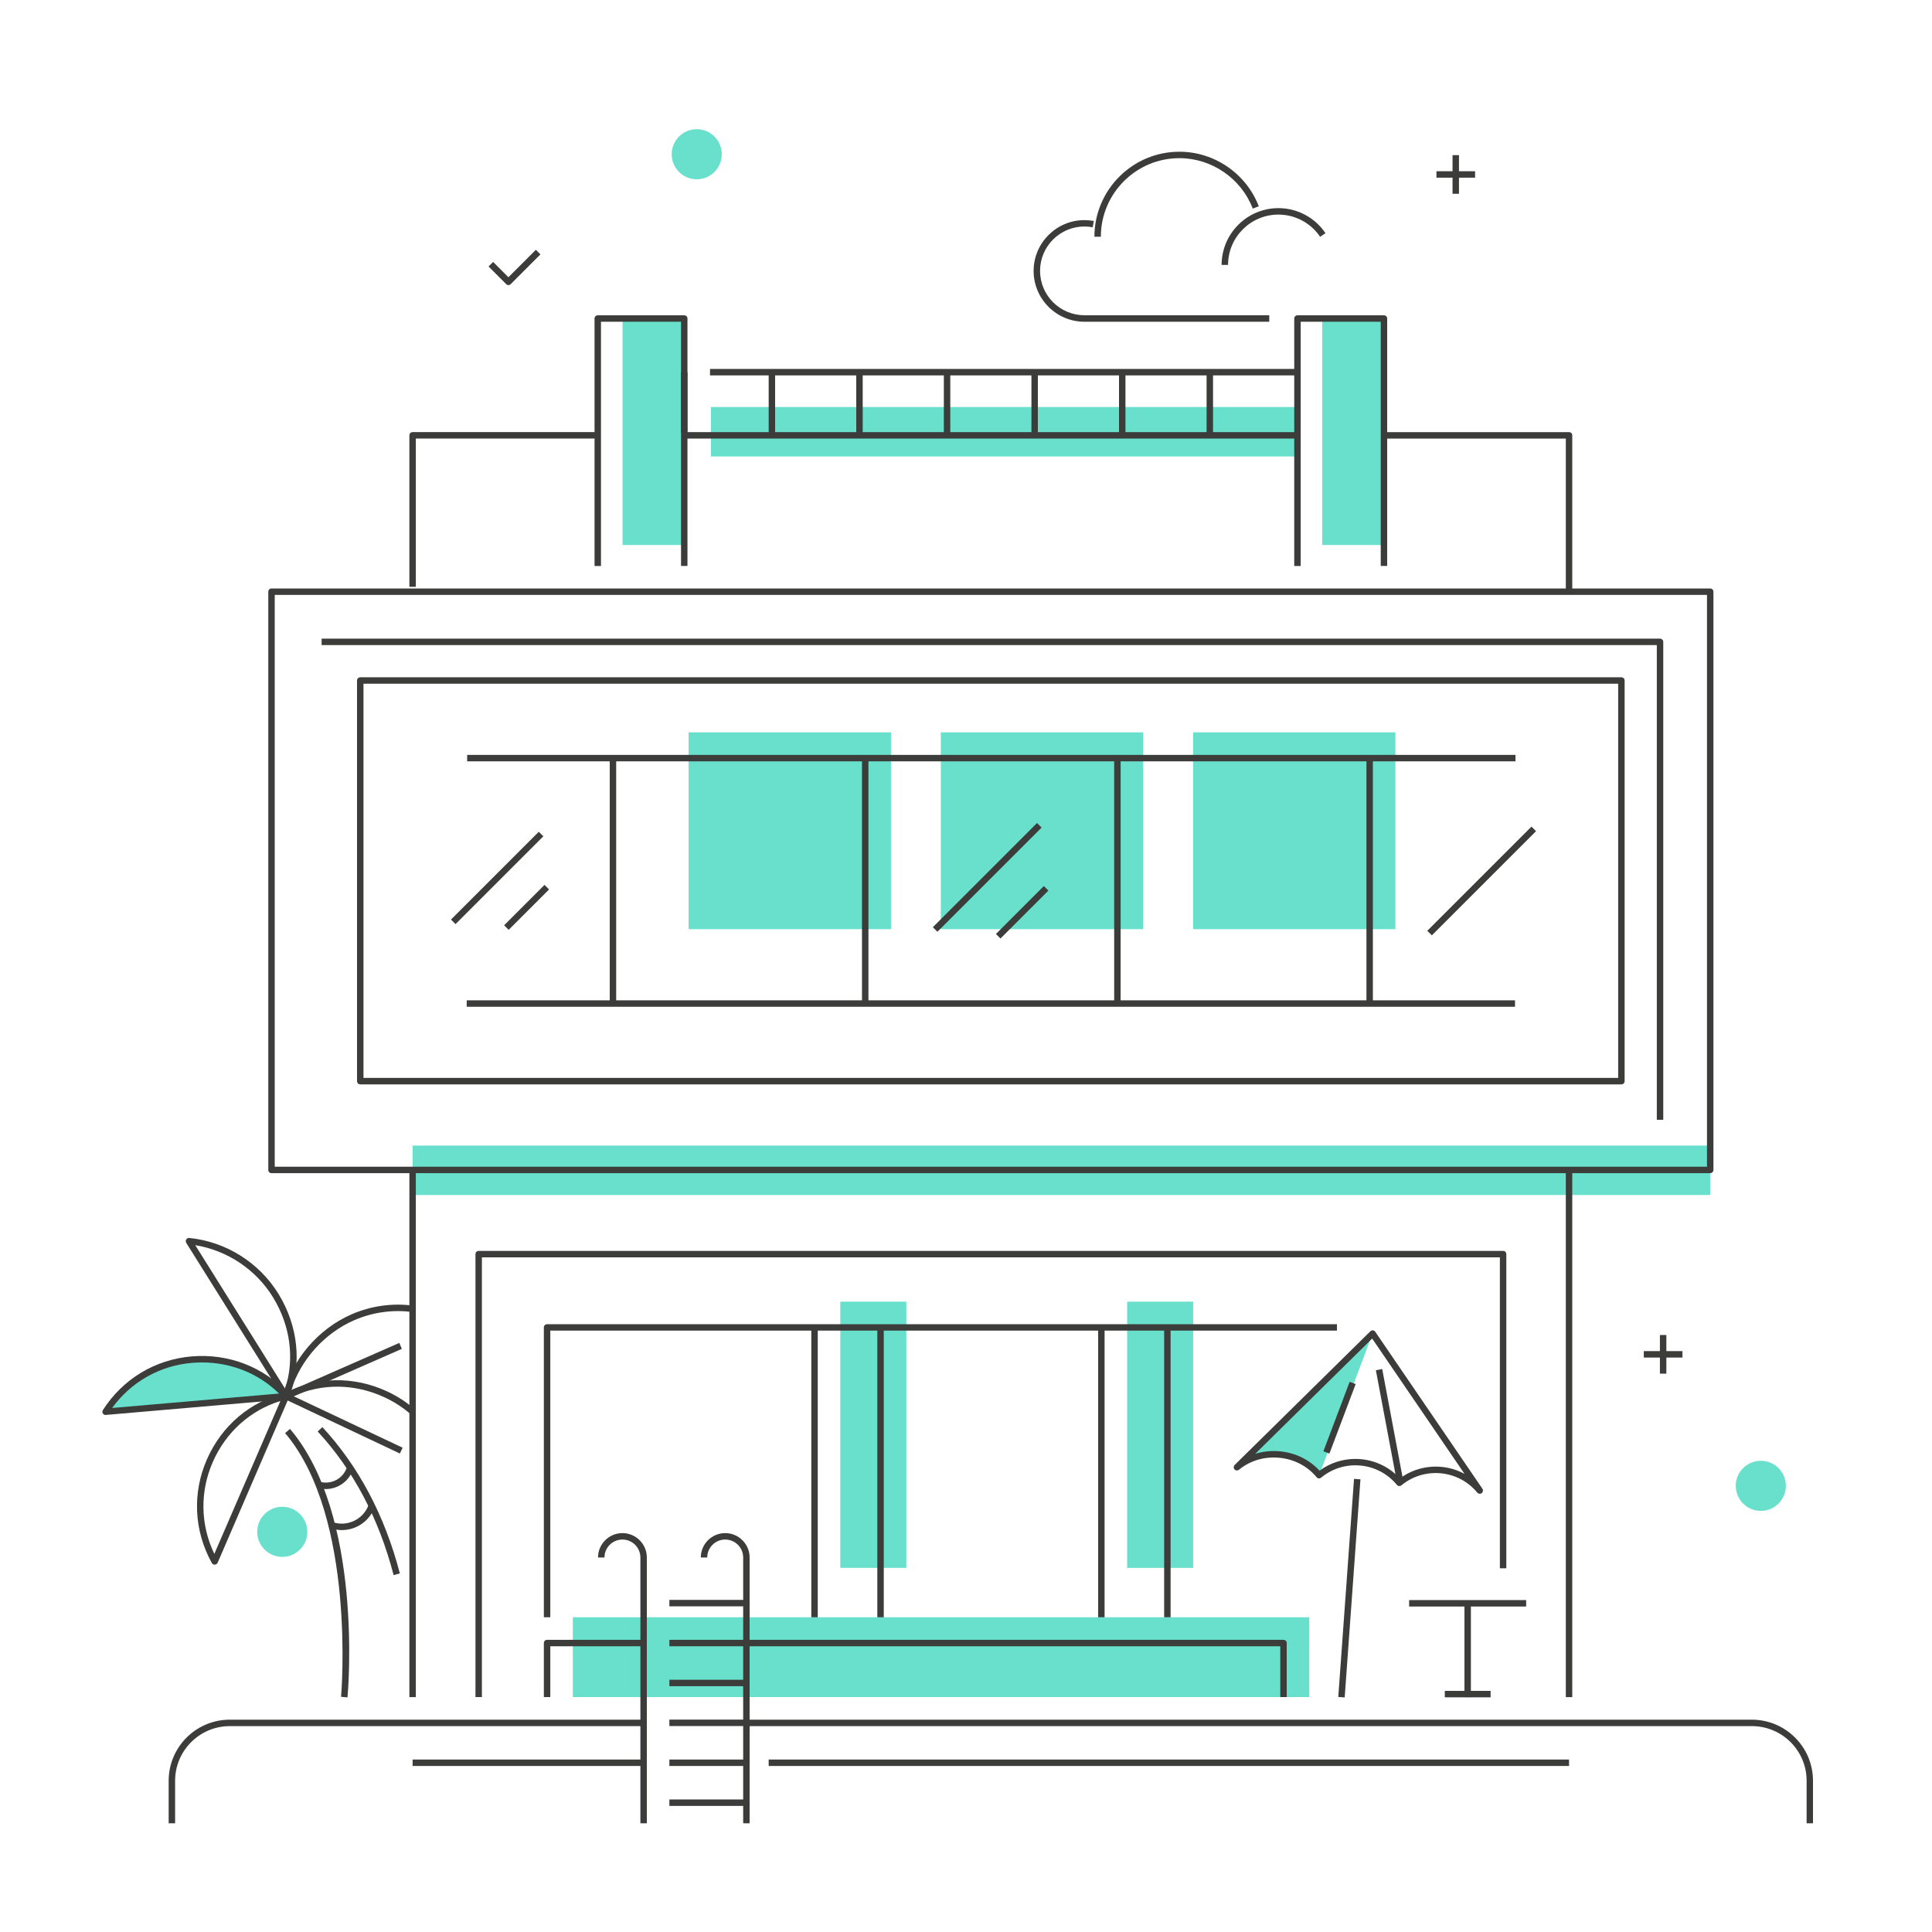 <?xml version="1.0" encoding="utf-8"?>
<!-- Generator: Adobe Illustrator 25.3.1, SVG Export Plug-In . SVG Version: 6.00 Build 0)  -->
<svg version="1.1" xmlns="http://www.w3.org/2000/svg" xmlns:xlink="http://www.w3.org/1999/xlink" x="0px" y="0px"
	 viewBox="0 0 300 300" style="enable-background:new 0 0 300 300;" xml:space="preserve">
<style type="text/css">
	.st0{display:none;}
	.st1{display:inline;fill:#FFFFFF;}
	.st2{fill:#68E0CC;}
	.st3{fill:#3C3C3B;}
</style>
<g id="Background" class="st0">
	<rect x="-0.01" y="0.02" class="st1" width="300" height="300"/>
</g>
<g id="Colors">
	<g>
		<path class="st2" d="M29.38,211.15c-5.59,0.58-10.26,3.77-12.97,8.23l27.42-2.88C40.26,212.7,34.97,210.57,29.38,211.15z"/>
		<circle class="st2" cx="108.19" cy="23.95" r="3.89"/>
		<path class="st2" d="M47.72,237.86c0,2.15-1.74,3.89-3.89,3.89s-3.89-1.74-3.89-3.89c0-2.15,1.74-3.89,3.89-3.89
			S47.72,235.72,47.72,237.86z"/>
		<path class="st2" d="M277.31,230.72c0,2.15-1.74,3.89-3.89,3.89c-2.15,0-3.89-1.74-3.89-3.89c0-2.15,1.74-3.89,3.89-3.89
			C275.57,226.83,277.31,228.57,277.31,230.72z"/>
		<polygon class="st2" points="199.92,225.77 193.61,226.32 213.14,207.08 204.83,229.06 		"/>
		<rect x="96.67" y="49.46" class="st2" width="9.58" height="35.17"/>
		<rect x="205.31" y="49.46" class="st2" width="9.58" height="35.17"/>
		<rect x="110.39" y="63.2" class="st2" width="90.91" height="7.68"/>
		<rect x="64.07" y="177.88" class="st2" width="201.49" height="7.68"/>
		<rect x="88.95" y="251.13" class="st2" width="114.35" height="12.39"/>
		
			<rect x="114.94" y="217.66" transform="matrix(-1.836970e-16 1 -1 -1.836970e-16 358.392 87.179)" class="st2" width="41.34" height="10.25"/>
		
			<rect x="159.48" y="217.66" transform="matrix(-1.836970e-16 1 -1 -1.836970e-16 402.933 42.642)" class="st2" width="41.34" height="10.25"/>
		<rect x="106.93" y="113.72" class="st2" width="31.42" height="30.56"/>
		<rect x="146.09" y="113.72" class="st2" width="31.42" height="30.56"/>
		<rect x="185.26" y="113.72" class="st2" width="31.42" height="30.56"/>
	</g>
</g>
<g id="Images">
	<g>
		<g>
			<path class="st3" d="M78.95,44.27c-0.13,0-0.26-0.05-0.35-0.15l-2.74-2.74l0.71-0.71l2.38,2.38l4.26-4.26l0.71,0.71l-4.61,4.61
				C79.21,44.22,79.08,44.27,78.95,44.27z"/>
		</g>
		<g>
			<g>
				<rect x="257.75" y="207.3" class="st3" width="1" height="6"/>
			</g>
			<g>
				<rect x="255.25" y="209.8" class="st3" width="6" height="1"/>
			</g>
		</g>
		<g>
			<g>
				<rect x="225.55" y="24.09" class="st3" width="1" height="6"/>
			</g>
			<g>
				<rect x="223.05" y="26.59" class="st3" width="6" height="1"/>
			</g>
		</g>
		<g>
			<g>
				<path class="st3" d="M44.41,217.3c-0.12,0-0.23-0.04-0.32-0.12c-0.15-0.12-0.21-0.32-0.16-0.5c1.35-5.5,5.45-10.33,10.68-12.6
					c3-1.3,6.3-1.77,9.53-1.34l-0.13,0.99c-3.05-0.4-6.17,0.04-9,1.27c-4.63,2.01-8.32,6.14-9.83,10.92l16.82-7.39l0.4,0.92
					l-17.79,7.81C44.55,217.28,44.48,217.3,44.41,217.3z"/>
			</g>
			<g>
				<path class="st3" d="M44.41,217.3c-0.17,0-0.33-0.09-0.42-0.23l-15.07-24.08c-0.1-0.16-0.1-0.37,0-0.53
					c0.1-0.16,0.29-0.25,0.47-0.23c5.69,0.57,10.87,3.82,13.86,8.7c3.06,4.99,3.66,10.85,1.63,16.06c-0.07,0.18-0.23,0.3-0.42,0.32
					C44.44,217.29,44.43,217.3,44.41,217.3z M30.32,193.35l13.96,22.3c1.49-4.67,0.82-9.8-1.89-14.21
					C39.75,197.13,35.29,194.16,30.32,193.35z"/>
			</g>
			<g>
				<path class="st3" d="M62.09,225.7l-17.9-8.46c-0.17-0.08-0.28-0.25-0.29-0.44c0-0.19,0.1-0.36,0.27-0.45
					c4.92-2.6,10.74-2.71,15.95-0.29c1.56,0.72,3,1.66,4.29,2.78l-0.66,0.75c-1.21-1.06-2.58-1.94-4.05-2.62
					c-4.61-2.14-9.71-2.19-14.14-0.18l16.96,8.01L62.09,225.7z"/>
			</g>
			<g>
				<path class="st3" d="M16.4,219.72c-0.17,0-0.34-0.09-0.43-0.24c-0.1-0.16-0.1-0.37,0.01-0.53c3.09-4.83,8.12-7.86,13.81-8.33
					c5.76-0.47,11.24,1.66,14.99,5.84c0.13,0.14,0.16,0.34,0.09,0.52c-0.07,0.18-0.23,0.3-0.42,0.31l-28.01,2.42
					C16.43,219.72,16.42,219.72,16.4,219.72z M31.36,211.56c-0.49,0-0.99,0.02-1.49,0.06c-5.03,0.41-9.51,2.95-12.46,7.01
					l25.92-2.24C40.17,213.27,35.91,211.56,31.36,211.56z"/>
			</g>
			<g>
				<path class="st3" d="M33.33,242.96c-0.18,0-0.35-0.1-0.44-0.26c-2.78-5.02-3.05-10.89-0.75-16.11
					c2.31-5.24,6.74-8.99,12.16-10.29c0.19-0.04,0.38,0.02,0.5,0.16c0.12,0.15,0.15,0.35,0.08,0.52l-11.08,25.67
					c-0.08,0.17-0.24,0.29-0.43,0.3C33.34,242.96,33.33,242.96,33.33,242.96z M43.54,217.55c-4.66,1.43-8.45,4.82-10.49,9.45
					c-2.03,4.61-1.94,9.77,0.23,14.29L43.54,217.55z"/>
			</g>
			<g>
				<path class="st3" d="M61.12,244.58c-2.29-8.82-6.26-16.32-11.79-22.3l0.73-0.68c5.64,6.1,9.69,13.75,12.03,22.72L61.12,244.58z"
					/>
			</g>
			<g>
				<path class="st3" d="M53.96,263.57l-1-0.09c0.03-0.28,2.38-27.92-8.69-40.95l0.76-0.65C56.39,235.23,54.07,262.42,53.96,263.57z
					"/>
			</g>
			<g>
				<path class="st3" d="M53.08,237.59c-0.6,0-1.2-0.1-1.8-0.31l0.33-0.94c2.3,0.81,4.84-0.41,5.65-2.72l0.94,0.33
					C57.43,236.19,55.33,237.59,53.08,237.59z"/>
			</g>
			<g>
				<path class="st3" d="M50.59,231.22c-0.44,0-0.89-0.07-1.34-0.21l0.3-0.95c1.82,0.57,3.76-0.44,4.33-2.25l0.95,0.3
					C54.24,230,52.48,231.22,50.59,231.22z"/>
			</g>
		</g>
		<g>
			<g>
				<g>
					<path class="st3" d="M229.78,231.95c-0.14,0-0.29-0.06-0.39-0.18c-2.93-3.56-8.22-4.06-11.78-1.13
						c-0.21,0.17-0.53,0.15-0.7-0.07c-1.42-1.72-3.43-2.79-5.65-3c-2.22-0.21-4.39,0.45-6.12,1.88c-0.21,0.17-0.53,0.15-0.7-0.07
						c-1.42-1.72-3.48-2.8-5.79-3.02c-2.31-0.22-4.54,0.44-6.26,1.86c-0.21,0.17-0.51,0.15-0.69-0.05c-0.18-0.2-0.17-0.5,0.02-0.69
						l21.07-20.76c0.1-0.1,0.24-0.15,0.4-0.14c0.15,0.01,0.28,0.09,0.36,0.22l16.64,24.37c0.15,0.22,0.1,0.52-0.11,0.68
						C229.99,231.92,229.88,231.95,229.78,231.95z M210.46,226.54c2.55,0,5.08,1.03,6.91,3.03c2.99-2.21,6.92-2.4,10.04-0.71
						l-14.34-21.01l-18.16,17.9c1.21-0.38,2.52-0.51,3.84-0.39c2.41,0.23,4.57,1.29,6.15,3.01
						C206.55,227.14,208.51,226.54,210.46,226.54z"/>
				</g>
				<g>
					<g>
						
							<rect x="202.43" y="219.64" transform="matrix(0.353 -0.935 0.935 0.353 -71.324 337.096)" class="st3" width="11.54" height="1"/>
					</g>
					<g>
						
							<rect x="215.15" y="212.58" transform="matrix(0.983 -0.185 0.185 0.983 -37.174 43.607)" class="st3" width="1" height="17.83"/>
					</g>
				</g>
			</g>
			<g>
				
					<rect x="192.69" y="246.08" transform="matrix(0.072 -0.997 0.997 0.072 -51.409 437.899)" class="st3" width="33.97" height="1"/>
			</g>
		</g>
		<g>
			<path class="st3" d="M265.56,182.17H42.16c-0.28,0-0.5-0.22-0.5-0.5V91.88c0-0.28,0.22-0.5,0.5-0.5h223.4
				c0.28,0,0.5,0.22,0.5,0.5v89.78C266.06,181.94,265.84,182.17,265.56,182.17z M42.66,181.17h222.4V92.38H42.66V181.17z"/>
		</g>
		<g>
			<path class="st3" d="M258.27,173.88h-1v-73.71H49.94v-1h207.83c0.28,0,0.5,0.22,0.5,0.5V173.88z"/>
		</g>
		<g>
			<path class="st3" d="M251.77,168.38H55.94c-0.28,0-0.5-0.22-0.5-0.5v-62.21c0-0.28,0.22-0.5,0.5-0.5h195.83
				c0.28,0,0.5,0.22,0.5,0.5v62.21C252.27,168.16,252.05,168.38,251.77,168.38z M56.44,167.38h194.83v-61.21H56.44V167.38z"/>
		</g>
		<g>
			<rect x="243.14" y="181.74" class="st3" width="1" height="81.79"/>
		</g>
		<g>
			<path class="st3" d="M244.14,91.74h-1V68.1h-28.68v-1h29.18c0.28,0,0.5,0.22,0.5,0.5V91.74z"/>
		</g>
		<g>
			<rect x="106.11" y="67.1" class="st3" width="95.35" height="1"/>
		</g>
		<g>
			<path class="st3" d="M64.57,91.12h-1V67.6c0-0.28,0.22-0.5,0.5-0.5h28.41v1H64.57V91.12z"/>
		</g>
		<g>
			<rect x="63.57" y="181.74" class="st3" width="1" height="81.79"/>
		</g>
		<g>
			<path class="st3" d="M74.83,263.52h-1v-68.78c0-0.28,0.22-0.5,0.5-0.5h159.07c0.28,0,0.5,0.22,0.5,0.5v48.78h-1v-48.28H74.83
				V263.52z"/>
		</g>
		<g>
			<path class="st3" d="M85.45,251.13h-1v-45.01c0-0.28,0.22-0.5,0.5-0.5H207.6v1H85.45V251.13z"/>
		</g>
		<g>
			<path class="st3" d="M199.8,263.52h-1v-7.89h-82.86v-1h83.36c0.28,0,0.5,0.22,0.5,0.5V263.52z"/>
		</g>
		<g>
			<path class="st3" d="M85.45,263.52h-1v-8.39c0-0.28,0.22-0.5,0.5-0.5h14.99v1H85.45V263.52z"/>
		</g>
		<g>
			<path class="st3" d="M281.53,283.12h-1v-6.61c0-4.68-3.81-8.48-8.5-8.48H115.67v-1h156.35c5.24,0,9.5,4.25,9.5,9.48V283.12z"/>
		</g>
		<g>
			<path class="st3" d="M27.19,283.12h-1v-6.61c0-5.23,4.26-9.48,9.5-9.48h63.98v1H35.69c-4.69,0-8.5,3.81-8.5,8.48V283.12z"/>
		</g>
		<g>
			<rect x="125.98" y="206.12" class="st3" width="1" height="45.01"/>
		</g>
		<g>
			<rect x="136.23" y="206.12" class="st3" width="1" height="45.01"/>
		</g>
		<g>
			<rect x="170.52" y="206.12" class="st3" width="1" height="45.01"/>
		</g>
		<g>
			<rect x="180.77" y="206.12" class="st3" width="1" height="45.01"/>
		</g>
		<g>
			<g>
				<rect x="72.54" y="117.22" class="st3" width="162.78" height="1"/>
			</g>
			<g>
				<g>
					<rect x="72.47" y="155.33" class="st3" width="162.78" height="1"/>
				</g>
				<g>
					<rect x="94.68" y="117.72" class="st3" width="1" height="38.1"/>
				</g>
				<g>
					<g>
						
							<rect x="218.67" y="136.27" transform="matrix(0.707 -0.707 0.707 0.707 -29.313 202.79)" class="st3" width="22.88" height="1"/>
					</g>
				</g>
				<g>
					<g>
						
							<rect x="141.89" y="135.74" transform="matrix(0.707 -0.707 0.707 0.707 -51.43 148.324)" class="st3" width="22.88" height="1"/>
					</g>
					<g>
						
							<rect x="153.49" y="141.17" transform="matrix(0.707 -0.707 0.707 0.707 -53.68 153.739)" class="st3" width="10.53" height="1"/>
					</g>
				</g>
				<g>
					<g>
						
							<rect x="67.58" y="135.83" transform="matrix(0.707 -0.707 0.707 0.707 -73.78 94.534)" class="st3" width="19.28" height="1"/>
					</g>
					<g>
						
							<rect x="77.36" y="140.4" transform="matrix(0.707 -0.707 0.707 0.707 -75.675 99.109)" class="st3" width="8.87" height="1"/>
					</g>
				</g>
				<g>
					<rect x="133.85" y="117.72" class="st3" width="1" height="38.1"/>
				</g>
				<g>
					<rect x="173.01" y="117.72" class="st3" width="1" height="38.1"/>
				</g>
				<g>
					<rect x="212.18" y="117.72" class="st3" width="1" height="38.1"/>
				</g>
			</g>
		</g>
		<g>
			<g>
				<path class="st3" d="M106.75,87.88h-1V49.96H93.32v37.93h-1V49.46c0-0.28,0.22-0.5,0.5-0.5h13.43c0.28,0,0.5,0.22,0.5,0.5V87.88
					z"/>
			</g>
			<g>
				<path class="st3" d="M215.4,87.88h-1V49.96h-12.43v37.93h-1V49.46c0-0.28,0.22-0.5,0.5-0.5h13.43c0.28,0,0.5,0.22,0.5,0.5V87.88
					z"/>
			</g>
		</g>
		<g>
			<rect x="110.25" y="57.29" class="st3" width="91.21" height="1"/>
		</g>
		<g>
			<g>
				<path class="st3" d="M100.44,283.12h-1v-41.27c0-1.54-1.25-2.79-2.79-2.79c-1.54,0-2.79,1.25-2.79,2.79h-1
					c0-2.09,1.7-3.79,3.79-3.79s3.79,1.7,3.79,3.79V283.12z"/>
			</g>
			<g>
				<path class="st3" d="M116.4,283.12h-1v-41.27c0-1.54-1.25-2.79-2.79-2.79c-1.54,0-2.79,1.25-2.79,2.79h-1
					c0-2.09,1.7-3.79,3.79-3.79c2.09,0,3.79,1.7,3.79,3.79V283.12z"/>
			</g>
			<g>
				<g>
					<rect x="103.94" y="248.43" class="st3" width="12.11" height="1"/>
				</g>
				<g>
					<rect x="103.94" y="254.63" class="st3" width="12.11" height="1"/>
				</g>
				<g>
					<rect x="103.94" y="260.83" class="st3" width="12.11" height="1"/>
				</g>
				<g>
					<rect x="103.94" y="267.02" class="st3" width="12.11" height="1"/>
				</g>
			</g>
			<g>
				<g>
					<rect x="103.94" y="273.22" class="st3" width="12.11" height="1"/>
				</g>
				<g>
					<rect x="103.94" y="279.42" class="st3" width="12.11" height="1"/>
				</g>
				<g>
					<rect x="119.36" y="273.22" class="st3" width="124.28" height="1"/>
				</g>
				<g>
					<rect x="64.07" y="273.22" class="st3" width="35.81" height="1"/>
				</g>
			</g>
		</g>
		<g>
			<g>
				<rect x="119.36" y="57.79" class="st3" width="1" height="9.4"/>
			</g>
			<g>
				<rect x="132.96" y="57.79" class="st3" width="1" height="9.4"/>
			</g>
			<g>
				<rect x="146.56" y="57.79" class="st3" width="1" height="9.4"/>
			</g>
			<g>
				<rect x="160.16" y="57.79" class="st3" width="1" height="9.4"/>
			</g>
			<g>
				<rect x="173.76" y="57.79" class="st3" width="1" height="9.4"/>
			</g>
			<g>
				<rect x="187.36" y="57.79" class="st3" width="1" height="9.4"/>
			</g>
			<g>
				<rect x="105.75" y="57.79" class="st3" width="1" height="9.4"/>
			</g>
		</g>
		<g>
			<rect x="224.35" y="262.56" class="st3" width="7.11" height="1"/>
		</g>
		<g>
			<rect x="227.4" y="248.96" class="st3" width="1" height="14.57"/>
		</g>
		<g>
			<rect x="218.81" y="248.46" class="st3" width="18.17" height="1"/>
		</g>
		<g>
			<g>
				<path class="st3" d="M197.09,49.96h-28.7c-4.35,0-7.89-3.54-7.89-7.89c0-4.35,3.54-7.89,7.89-7.89c0.49,0,0.98,0.05,1.46,0.13
					l-0.18,0.98c-0.42-0.08-0.85-0.12-1.28-0.12c-3.8,0-6.89,3.09-6.89,6.89c0,3.8,3.09,6.89,6.89,6.89h28.7V49.96z"/>
			</g>
			<g>
				<path class="st3" d="M190.69,41.14h-1c0-4.86,3.96-8.82,8.82-8.82c2.93,0,5.67,1.45,7.31,3.89l-0.83,0.56
					c-1.46-2.16-3.88-3.45-6.48-3.45C194.2,33.32,190.69,36.83,190.69,41.14z"/>
			</g>
			<g>
				<path class="st3" d="M170.94,36.76h-1c0-7.28,5.92-13.2,13.2-13.2c5.43,0,10.38,3.4,12.32,8.47l-0.93,0.36
					c-1.8-4.68-6.37-7.83-11.39-7.83C176.41,24.56,170.94,30.03,170.94,36.76z"/>
			</g>
		</g>
	</g>
</g>
</svg>
